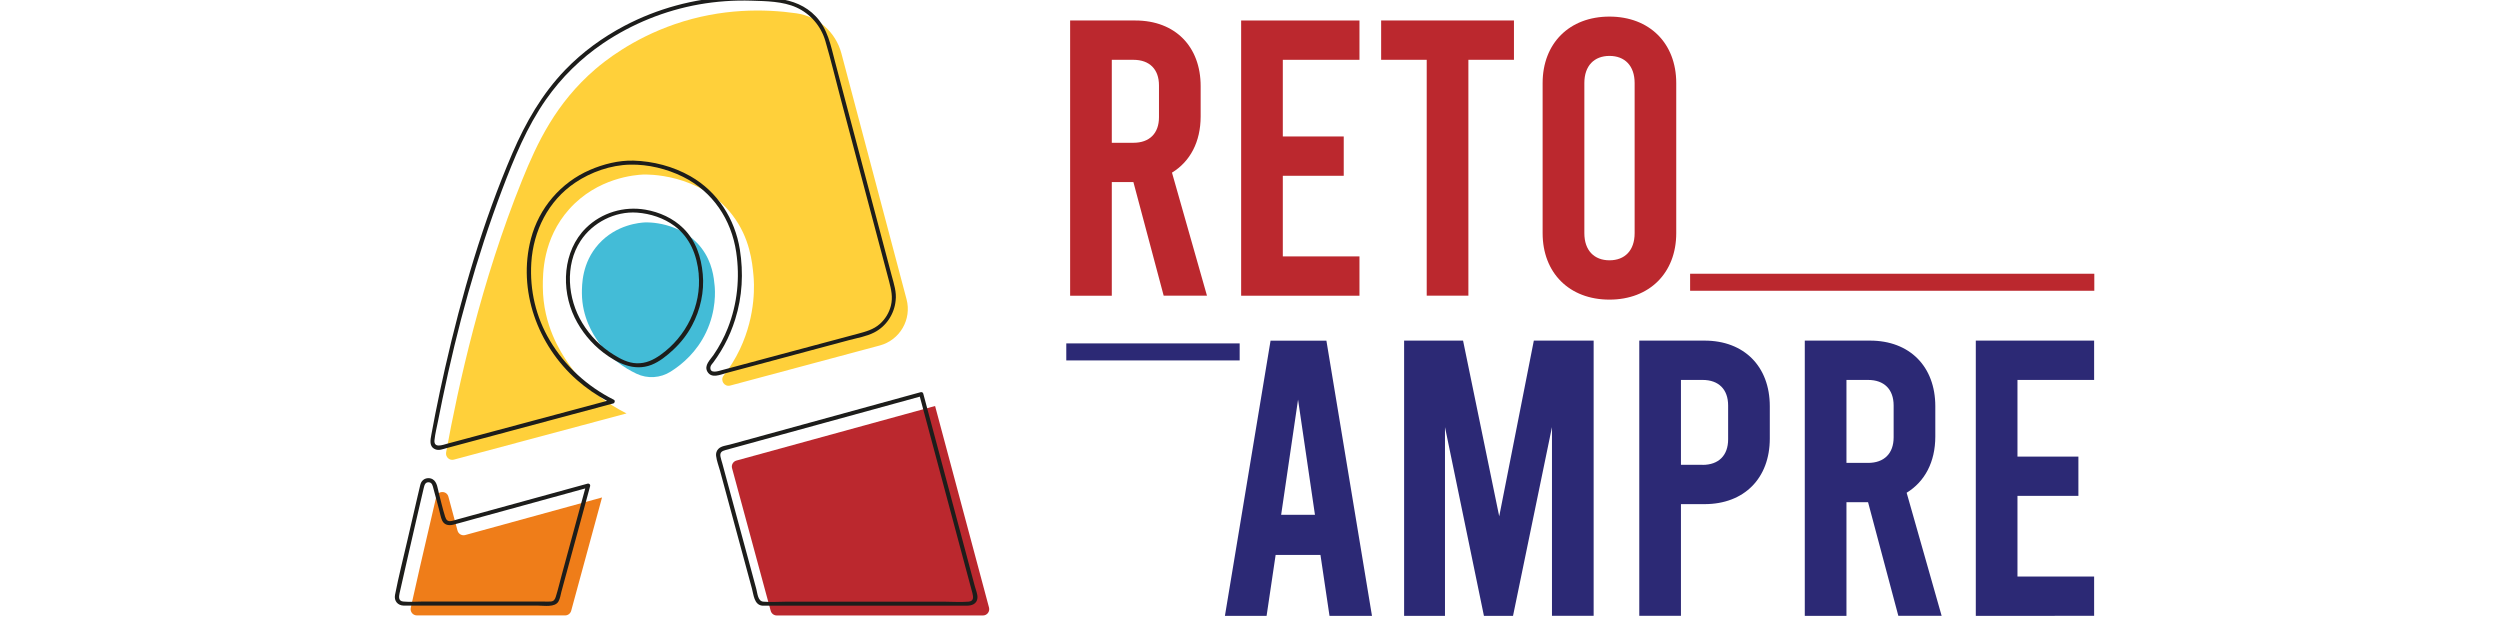 <?xml version="1.0" encoding="utf-8"?>
<!-- Generator: Adobe Illustrator 23.0.4, SVG Export Plug-In . SVG Version: 6.00 Build 0)  -->
<svg version="1.1" id="Capa_1" xmlns="http://www.w3.org/2000/svg" xmlns:xlink="http://www.w3.org/1999/xlink" x="0px" y="0px"
	 viewBox="0 0 403.76 100" style="enable-background:new 0 0 403.76 100;" xml:space="preserve">
<style type="text/css">
	.st0{fill:#BB282E;}
	.st1{fill:#43BCD7;}
	.st2{fill:#FFD03A;}
	.st3{fill:#EF7D19;}
	.st4{fill:#1D1D1B;}
	.st5{fill:#2C2975;}
</style>
<g>
	<g>
		<g>
			<g>
				<path class="st0" d="M151.02,65.57c-10.69,2.94-21.38,5.87-32.08,8.81c-0.54,0.15-0.86,0.7-0.71,1.24
					c2.08,7.68,4.16,15.35,6.24,23.03c0.12,0.44,0.52,0.75,0.98,0.75h33.3c0.67,0,1.15-0.63,0.98-1.28
					C156.83,87.28,153.92,76.42,151.02,65.57"/>
			</g>
			<g>
				<path class="st1" d="M115.42,46.18c-0.13-1.34-0.36-3.81-2.14-6.13c-3.3-4.32-8.86-4.15-9.1-4.13c-0.76,0.04-4.63,0.3-7.51,3.51
					c-2.71,3.03-2.69,6.6-2.69,7.93C94,51.26,95.8,54,96.53,55.07c1.87,2.76,4.32,4.37,6.27,5.29c1.77,0.84,3.85,0.71,5.51-0.34
					c1.89-1.19,4.23-3.19,5.72-6.34C115.74,50.1,115.48,46.83,115.42,46.18"/>
			</g>
			<g>
				<path class="st2" d="M101.19,66.77c-3.01-1.5-6.65-4.01-9.47-8.17c-1.16-1.71-4.02-6.05-4.05-12.25
					c-0.01-2.11-0.04-7.77,4.27-12.58c4.57-5.1,10.71-5.52,11.92-5.58c0.38-0.02,9.2-0.29,14.44,6.56c2.82,3.69,3.19,7.6,3.39,9.73
					c0.1,1.03,0.51,6.22-2.19,11.92c-0.76,1.6-1.66,3.02-2.63,4.26c-0.6,0.77,0.12,1.86,1.06,1.61c8.05-2.16,16.1-4.32,24.15-6.47
					c3.26-0.87,5.2-4.22,4.33-7.48c-3.51-13.23-7.01-26.47-10.52-39.7c-0.91-3.42-3.77-5.97-7.27-6.47
					c-5.1-0.73-12.08-0.84-19.62,1.75c-7.01,2.41-11.53,6.14-12.84,7.26c-6.4,5.51-9.4,11.92-11.82,17.9
					c-6.62,16.37-10.32,33.21-12.29,44.01c-0.13,0.73,0.54,1.36,1.26,1.16C82.62,71.75,91.9,69.26,101.19,66.77"/>
			</g>
			<g>
				<path class="st3" d="M97.23,80.34c-7.36,2.02-14.73,4.04-22.09,6.07c-0.54,0.15-1.1-0.17-1.25-0.72
					c-0.49-1.82-0.98-3.64-1.47-5.47c-0.27-1.02-1.73-1-1.97,0.03c-2.01,8.54-3.48,15.06-4.11,17.91c-0.14,0.63,0.34,1.23,0.99,1.23
					h23.94c0.46,0,0.86-0.31,0.98-0.75C93.91,92.55,95.57,86.45,97.23,80.34"/>
			</g>
		</g>
		<g>
			<path class="st4" d="M148.69,63.34c-6.36,1.75-12.71,3.49-19.07,5.24c-3.16,0.87-6.31,1.73-9.47,2.6
				c-0.76,0.21-1.52,0.42-2.27,0.62c-0.6,0.16-1.41,0.23-1.86,0.7c-0.29,0.29-0.42,0.71-0.37,1.12c0.1,0.82,0.43,1.66,0.65,2.46
				c1.71,6.33,3.43,12.65,5.14,18.98c0.27,0.98,0.35,2.57,1.61,2.75c0.13,0.02,0.26,0.01,0.39,0.01c0.57,0.01,1.14,0,1.71,0
				c5.61,0,11.22,0,16.82,0c4.73,0,9.47,0,14.2,0c0.79,0,1.6-0.29,1.69-1.22c0.06-0.61-0.26-1.3-0.41-1.88
				c-0.22-0.81-0.43-1.61-0.65-2.42c-0.43-1.61-0.86-3.22-1.29-4.83c-1.71-6.4-3.43-12.8-5.14-19.2c-0.42-1.57-0.84-3.14-1.26-4.7
				c-0.11-0.41-0.74-0.24-0.64,0.18c1.63,6.1,3.27,12.21,4.9,18.31c0.82,3.05,1.63,6.1,2.45,9.16c0.41,1.53,0.82,3.05,1.23,4.58
				c0.18,0.68,0.2,1.3-0.62,1.37c-1.32,0.11-2.7,0-4.02,0c-2.68,0-5.36,0-8.05,0c-5.75,0-11.49,0-17.24,0c-1.26,0-2.58,0.11-3.84,0
				c-0.89-0.07-0.94-1.33-1.13-2.03c-0.41-1.52-0.82-3.04-1.23-4.56c-0.82-3.04-1.65-6.07-2.47-9.11c-0.4-1.48-0.8-2.95-1.2-4.43
				c-0.19-0.72-0.39-1.43-0.58-2.15c-0.1-0.37-0.24-0.76-0.31-1.14c-0.13-0.7,0.23-0.91,0.83-1.07c3.03-0.83,6.06-1.66,9.09-2.5
				c6.02-1.65,12.04-3.31,18.06-4.96c1.52-0.42,3.03-0.83,4.55-1.25C149.28,63.87,149.1,63.23,148.69,63.34L148.69,63.34z"/>
			<path class="st4" d="M113.5,44.27c-0.26-2.77-1.1-5.38-3.13-7.39c-1.66-1.64-3.87-2.63-6.15-3.02c-3.45-0.59-7.05,0.48-9.57,2.95
				c-3.78,3.71-4.08,9.87-1.85,14.46c1.08,2.22,2.69,4.19,4.66,5.69c2.22,1.69,4.94,3.06,7.74,1.97c1.3-0.51,2.49-1.47,3.5-2.41
				c1.23-1.14,2.28-2.47,3.06-3.95C113.11,50.06,113.77,47.1,113.5,44.27c-0.04-0.42-0.7-0.42-0.66,0c0.47,5.1-2.03,10.1-6.16,13.04
				c-1.16,0.83-2.39,1.41-3.85,1.36c-1.35-0.04-2.55-0.66-3.68-1.36c-2.11-1.29-3.84-3.06-5.12-5.17c-2.36-3.89-2.83-9.3-0.27-13.23
				c1.93-2.97,5.58-4.83,9.13-4.57c2.15,0.16,4.3,0.86,6.04,2.15c2.52,1.88,3.63,4.72,3.92,7.76
				C112.89,44.69,113.54,44.69,113.5,44.27L113.5,44.27z"/>
			<path class="st4" d="M144.02,44.54c-0.43-1.61-0.85-3.22-1.28-4.84c-1.75-6.62-3.51-13.23-5.26-19.85
				c-0.88-3.31-1.75-6.62-2.63-9.93c-0.69-2.62-1.17-5.25-3.1-7.28c-1.63-1.72-3.74-2.54-6.05-2.84c-2.54-0.32-5.11-0.43-7.66-0.31
				c-5.99,0.29-11.87,1.89-17.18,4.68c-3.53,1.86-6.79,4.23-9.56,7.1c-3.74,3.87-6.41,8.52-8.53,13.44
				c-4.79,11.15-8.21,22.91-10.89,34.73c-0.56,2.47-1.09,4.95-1.58,7.43c-0.22,1.1-0.43,2.21-0.63,3.31
				c-0.16,0.89-0.41,1.96,0.65,2.39c0.57,0.23,1.18-0.03,1.74-0.18c0.84-0.23,1.69-0.45,2.53-0.68c1.65-0.44,3.29-0.88,4.94-1.32
				c3.29-0.88,6.59-1.77,9.88-2.65c3.21-0.86,6.42-1.72,9.63-2.58c0.14-0.04,0.21-0.14,0.23-0.25c0.04-0.13,0.01-0.28-0.15-0.36
				c-4.29-2.15-7.84-5.41-10.3-9.53c-2.28-3.83-3.28-8.14-3.01-12.58c0.32-5.16,2.73-10,7.07-12.93c2.58-1.74,5.79-2.86,8.91-2.92
				c2.9-0.06,5.93,0.68,8.51,1.96c4.8,2.38,7.82,6.9,8.6,12.16c0.62,4.14,0.19,8.36-1.35,12.27c-0.6,1.53-1.38,2.99-2.31,4.35
				c-0.53,0.78-1.57,1.68-0.99,2.7c0.67,1.15,2.07,0.48,3.04,0.22c1.61-0.43,3.22-0.86,4.83-1.29c3.3-0.89,6.61-1.77,9.91-2.66
				c1.69-0.45,3.39-0.91,5.08-1.36c1.35-0.36,2.82-0.6,4.07-1.24c1.95-0.99,3.26-2.98,3.47-5.15
				C144.82,47.18,144.38,45.87,144.02,44.54z M143.89,49.35c-0.28,1.13-0.9,2.17-1.77,2.95c-1.05,0.94-2.31,1.26-3.64,1.62
				c-1.61,0.43-3.22,0.86-4.83,1.29c-3.26,0.87-6.52,1.75-9.79,2.62c-1.65,0.44-3.3,0.89-4.96,1.33c-0.76,0.2-1.53,0.41-2.29,0.61
				c-0.56,0.15-1.96,0.66-1.88-0.44c0.02-0.32,0.32-0.59,0.5-0.84c0.2-0.27,0.39-0.54,0.57-0.81c0.43-0.63,0.82-1.29,1.19-1.96
				c0.72-1.32,1.3-2.72,1.75-4.16c1.15-3.66,1.35-7.49,0.75-11.26c-0.8-4.96-3.59-9.33-7.98-11.84c-2.77-1.58-6.02-2.43-9.21-2.52
				c-2.39-0.06-4.84,0.56-7.02,1.5c-4.71,2.04-8.23,6.15-9.53,11.11c-2.19,8.33,1.08,17.24,7.45,22.84c1.48,1.3,3.11,2.42,4.84,3.35
				c-6.23,1.67-12.46,3.34-18.69,5.01c-1.6,0.43-3.21,0.86-4.81,1.29c-0.76,0.2-1.52,0.41-2.28,0.61c-0.78,0.21-2.23,0.79-2.09-0.58
				c0.11-1.05,0.39-2.12,0.59-3.15c0.22-1.14,0.45-2.29,0.69-3.43c2.39-11.52,5.49-22.92,9.67-33.93
				c1.91-5.02,3.96-10.06,7.06-14.49c2.5-3.57,5.64-6.65,9.24-9.09c4.66-3.14,9.96-5.29,15.49-6.27c2.79-0.49,5.64-0.69,8.47-0.6
				c2.36,0.07,5.05,0.1,7.24,1.09c2.26,1.02,3.97,3.01,4.67,5.39c0.93,3.17,1.7,6.4,2.55,9.6c1.72,6.49,3.44,12.98,5.16,19.47
				c0.87,3.27,1.73,6.53,2.6,9.8C143.94,46.79,144.22,48,143.89,49.35z"/>
			<path class="st4" d="M94.9,78.11c-5.12,1.41-10.24,2.81-15.36,4.22c-1.31,0.36-2.62,0.72-3.94,1.08
				c-0.59,0.16-1.19,0.33-1.78,0.49c-0.29,0.08-0.59,0.19-0.89,0.24c-0.63,0.12-0.86-0.14-1.04-0.7c-0.39-1.22-0.67-2.49-1-3.73
				c-0.2-0.75-0.26-1.87-1.02-2.31c-0.48-0.28-1.13-0.22-1.55,0.14c-0.26,0.22-0.38,0.51-0.46,0.84c-0.17,0.66-0.31,1.34-0.47,2
				c-0.53,2.25-1.05,4.49-1.56,6.74c-0.68,2.98-1.45,5.95-2.03,8.95c-0.19,0.97,0.42,1.71,1.4,1.74c0.46,0.01,0.92,0,1.38,0
				c2.01,0,4.02,0,6.04,0c4.77,0,9.53,0,14.3,0c0.96,0,2.71,0.32,3.28-0.68c0.26-0.46,0.34-1.06,0.47-1.56
				c0.17-0.63,0.34-1.25,0.51-1.88c0.35-1.3,0.71-2.59,1.06-3.89c0.68-2.51,1.36-5.02,2.05-7.53c0.34-1.25,0.68-2.51,1.02-3.76
				c0.11-0.41-0.52-0.58-0.64-0.18c-1.31,4.81-2.62,9.62-3.92,14.42c-0.33,1.21-0.61,2.44-0.99,3.64c-0.15,0.46-0.33,0.72-0.82,0.76
				c-0.41,0.03-0.82,0-1.23,0c-4.29,0-8.58,0-12.87,0c-2.2,0-4.4,0-6.6,0c-1.02,0-2.1,0.1-3.12,0c-0.78-0.08-0.71-0.75-0.59-1.32
				c0.12-0.54,0.24-1.09,0.37-1.63c0.33-1.47,0.66-2.94,1-4.41c0.45-1.98,0.91-3.95,1.36-5.92c0.26-1.1,0.51-2.2,0.77-3.31
				c0.14-0.58,0.27-1.17,0.41-1.75c0.11-0.45,0.23-0.96,0.81-0.92c0.55,0.03,0.63,0.57,0.75,1.01c0.17,0.62,0.33,1.24,0.5,1.86
				c0.14,0.54,0.29,1.08,0.43,1.61c0.15,0.55,0.24,1.19,0.48,1.7c0.36,0.75,1.1,0.85,1.83,0.66c1.23-0.32,2.46-0.67,3.68-1.01
				c4.87-1.34,9.73-2.67,14.6-4.01c1.18-0.33,2.37-0.65,3.55-0.98C95.48,78.63,95.31,78,94.9,78.11L94.9,78.11z"/>
		</g>
	</g>
	<g>
		<path class="st0" d="M187.94,47.76l-4.89-18.35h-3.49v18.35h-6.73V3.31h10.54c6.41,0,10.54,4.19,10.54,10.6v4.89
			c0,4.13-1.71,7.3-4.63,9.08l5.65,19.87H187.94z M179.56,23.06h3.49c2.6,0,4.13-1.52,4.13-4.13v-5.14c0-2.6-1.52-4.13-4.13-4.13
			h-3.49V23.06z"/>
		<path class="st0" d="M200.45,3.31h19.11v6.35h-12.38v12.38h9.84v6.35h-9.84v13.02h12.38v6.35h-19.11V3.31z"/>
		<path class="st0" d="M223.05,3.31h21.46v6.35h-7.36v38.09h-6.73V9.66h-7.36V3.31z"/>
		<path class="st0" d="M249.14,37.66V13.41c0-6.41,4.32-10.73,10.79-10.73c6.48,0,10.79,4.32,10.79,10.73v24.25
			c0,6.41-4.32,10.73-10.79,10.73C253.46,48.39,249.14,44.08,249.14,37.66z M264,37.66V13.41c0-2.79-1.59-4.38-4.06-4.38
			s-4.06,1.59-4.06,4.38v24.25c0,2.79,1.59,4.38,4.06,4.38S264,40.46,264,37.66z"/>
		<path class="st5" d="M213.26,89.62h-7.24l-1.46,9.84h-6.73l7.37-44.44h9.02l7.36,44.44h-6.86L213.26,89.62z M212.37,83.14
			l-2.73-18.6l-2.73,18.6H212.37z"/>
		<path class="st5" d="M257.38,55.01v44.44h-6.73V68.98l-6.29,30.48h-4.7l-6.29-30.48v30.48h-6.6V55.01h9.52l5.84,28.38l5.59-28.38
			H257.38z"/>
		<path class="st5" d="M264.75,55.01h10.54c6.41,0,10.54,4.19,10.54,10.6v5.21c0,6.41-4.13,10.6-10.54,10.6h-3.81v18.03h-6.73V55.01
			z M274.97,75.08c2.6,0,4.13-1.52,4.13-4.13v-5.46c0-2.6-1.52-4.13-4.13-4.13h-3.49v13.71H274.97z"/>
		<path class="st5" d="M306.59,99.46l-4.89-18.35h-3.49v18.35h-6.73V55.01h10.54c6.41,0,10.54,4.19,10.54,10.6v4.89
			c0,4.13-1.71,7.3-4.63,9.08l5.65,19.87H306.59z M298.21,74.76h3.49c2.6,0,4.13-1.52,4.13-4.13v-5.14c0-2.6-1.52-4.13-4.13-4.13
			h-3.49V74.76z"/>
		<path class="st5" d="M319.1,55.01h19.11v6.35h-12.38v12.38h9.84v6.35h-9.84v13.02h12.38v6.35H319.1V55.01z"/>
	</g>
	<rect x="272.96" y="44.21" class="st0" width="65.28" height="2.75"/>
	<rect x="172.21" y="55.46" class="st5" width="28" height="2.75"/>
</g>
</svg>
